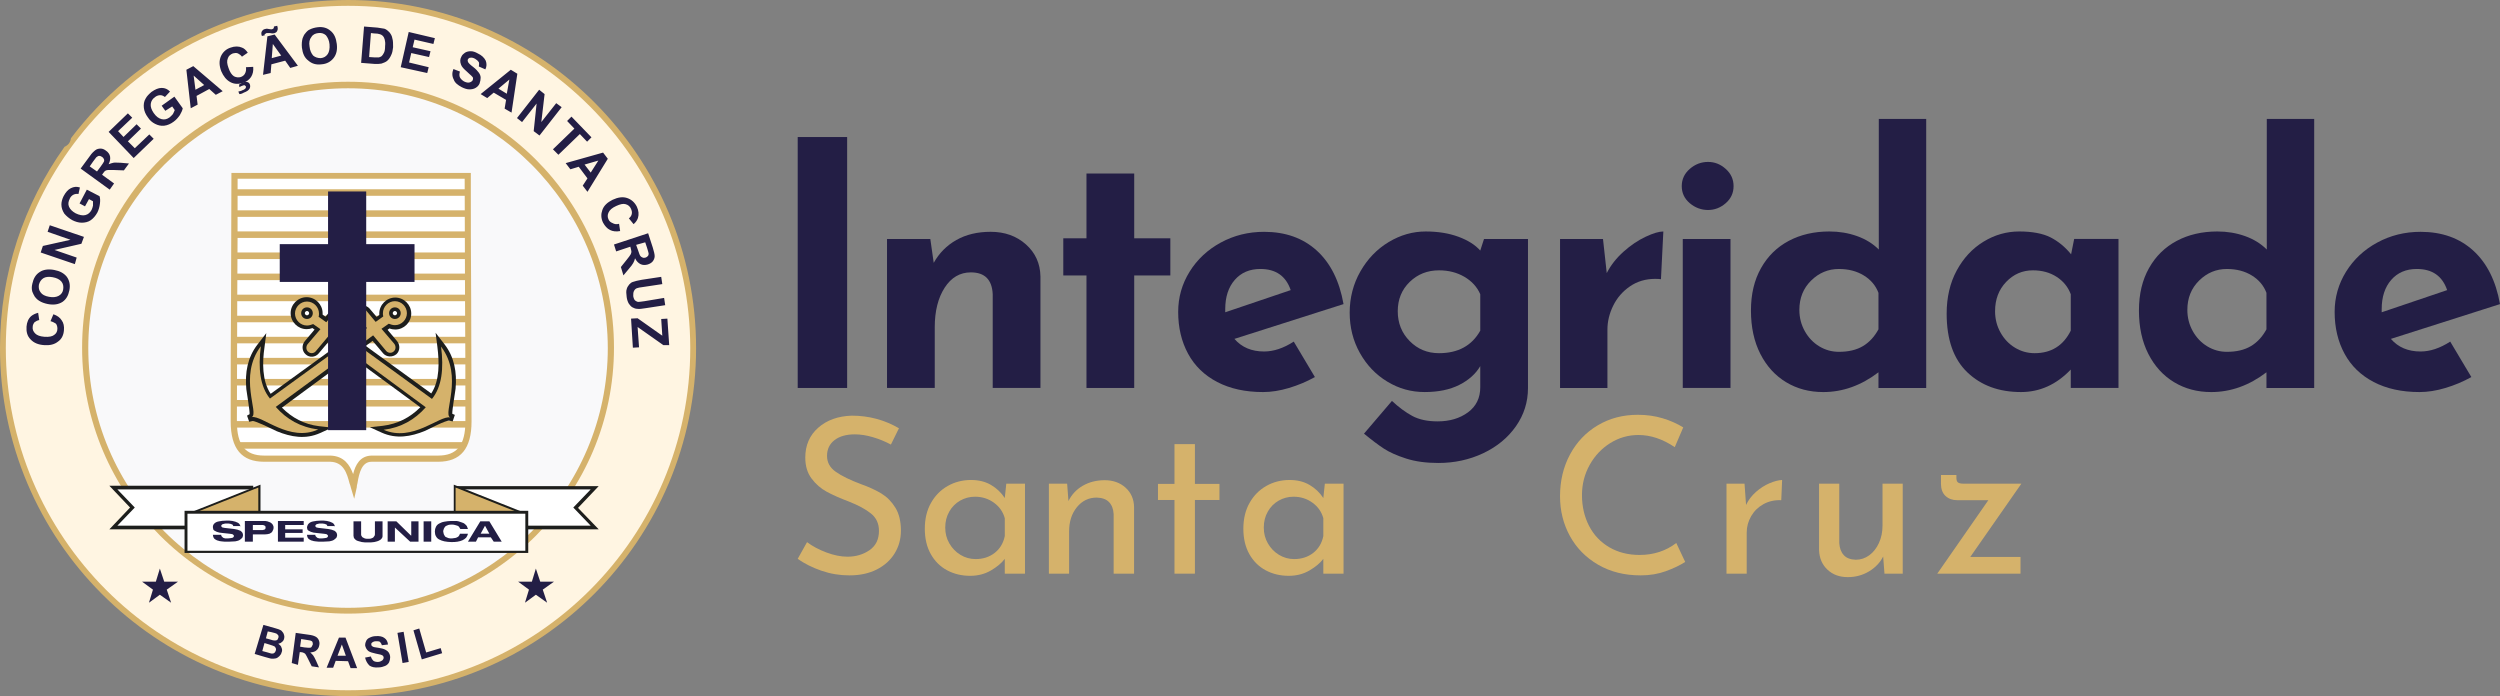 <svg xmlns="http://www.w3.org/2000/svg" xmlns:xlink="http://www.w3.org/1999/xlink" id="Camada_2" viewBox="0 0 3807 1060"><rect x="0" y="0" width="3807" height="1060" fill="#808080" stroke="none"/><defs><style>.cls-1{fill:#fff5e2;}.cls-1,.cls-2,.cls-3,.cls-4,.cls-5,.cls-6{fill-rule:evenodd;}.cls-7{clip-path:url(#clippath-6);}.cls-8{clip-path:url(#clippath-7);}.cls-9{clip-path:url(#clippath-4);}.cls-2{fill:#f9f9fa;}.cls-10{clip-path:url(#clippath-9);}.cls-11{clip-path:url(#clippath-10);}.cls-12,.cls-3{fill:#fff;}.cls-13,.cls-6{fill:#d5b26b;}.cls-14{clip-path:url(#clippath-11);}.cls-15{fill:none;}.cls-4,.cls-16{fill:#231e45;}.cls-17{clip-path:url(#clippath-1);}.cls-18{clip-path:url(#clippath-5);}.cls-19{clip-path:url(#clippath-8);}.cls-20{clip-path:url(#clippath-3);}.cls-21{clip-path:url(#clippath-12);}.cls-5,.cls-22{fill:#1d1e1c;}.cls-23{clip-path:url(#clippath-2);}.cls-24{clip-path:url(#clippath);}</style><clipPath id="clippath"><path class="cls-15" d="M489.61,267.77h222.4c0,125.58,1.11,248.96,1.11,374.54,0,36.51-13.28,56.98-45.92,56.98h-100.69c-23.24-.55-24.9,29.32-28.22,42.6-4.98-15.49-7.75-42.6-35.41-42.6h-100.69c-32.64,0-45.92-19.92-45.92-56.98,0-125.58,1.11-248.96,1.11-374.54h132.22Z"></path></clipPath><clipPath id="clippath-1"><path class="cls-15" d="M489.61,267.77h222.4c0,125.58,1.11,248.96,1.11,374.54,0,36.51-13.28,56.98-45.92,56.98h-100.69c-23.24-.55-24.9,29.32-28.22,42.6-4.98-15.49-7.75-42.6-35.41-42.6h-100.69c-32.64,0-45.92-19.92-45.92-56.98,0-125.58,1.11-248.96,1.11-374.54h132.22Z"></path></clipPath><clipPath id="clippath-2"><path class="cls-15" d="M489.61,267.77h222.4c0,125.58,1.11,248.96,1.11,374.54,0,36.51-13.28,56.98-45.92,56.98h-100.69c-23.24-.55-24.9,29.32-28.22,42.6-4.98-15.49-7.75-42.6-35.41-42.6h-100.69c-32.64,0-45.92-19.92-45.92-56.98,0-125.58,1.11-248.96,1.11-374.54h132.22Z"></path></clipPath><clipPath id="clippath-3"><path class="cls-15" d="M489.61,267.77h222.4c0,125.58,1.11,248.96,1.11,374.54,0,36.51-13.28,56.98-45.92,56.98h-100.69c-23.24-.55-24.9,29.32-28.22,42.6-4.98-15.49-7.75-42.6-35.41-42.6h-100.69c-32.64,0-45.92-19.92-45.92-56.98,0-125.58,1.11-248.96,1.11-374.54h132.22Z"></path></clipPath><clipPath id="clippath-4"><path class="cls-15" d="M489.61,267.77h222.4c0,125.58,1.11,248.96,1.11,374.54,0,36.51-13.28,56.98-45.92,56.98h-100.69c-23.24-.55-24.9,29.32-28.22,42.6-4.98-15.49-7.75-42.6-35.41-42.6h-100.69c-32.64,0-45.92-19.92-45.92-56.98,0-125.58,1.11-248.96,1.11-374.54h132.22Z"></path></clipPath><clipPath id="clippath-5"><path class="cls-15" d="M489.61,267.77h222.4c0,125.58,1.11,248.96,1.11,374.54,0,36.51-13.28,56.98-45.92,56.98h-100.69c-23.24-.55-24.9,29.32-28.22,42.6-4.98-15.49-7.75-42.6-35.41-42.6h-100.69c-32.64,0-45.92-19.92-45.92-56.98,0-125.58,1.11-248.96,1.11-374.54h132.22Z"></path></clipPath><clipPath id="clippath-6"><path class="cls-15" d="M489.61,267.77h222.4c0,125.58,1.11,248.96,1.11,374.54,0,36.51-13.28,56.98-45.92,56.98h-100.69c-23.24-.55-24.9,29.32-28.22,42.6-4.98-15.49-7.75-42.6-35.41-42.6h-100.69c-32.64,0-45.92-19.92-45.92-56.98,0-125.58,1.11-248.96,1.11-374.54h132.22Z"></path></clipPath><clipPath id="clippath-7"><path class="cls-15" d="M489.61,267.77h222.4c0,125.58,1.11,248.96,1.11,374.54,0,36.51-13.28,56.98-45.92,56.98h-100.69c-23.24-.55-24.9,29.32-28.22,42.6-4.98-15.49-7.75-42.6-35.41-42.6h-100.69c-32.64,0-45.92-19.92-45.92-56.98,0-125.58,1.11-248.96,1.11-374.54h132.22Z"></path></clipPath><clipPath id="clippath-8"><path class="cls-15" d="M489.61,267.77h222.4c0,125.58,1.11,248.96,1.11,374.54,0,36.51-13.28,56.98-45.92,56.98h-100.69c-23.24-.55-24.9,29.32-28.22,42.6-4.98-15.49-7.75-42.6-35.41-42.6h-100.69c-32.64,0-45.92-19.92-45.92-56.98,0-125.58,1.11-248.96,1.11-374.54h132.22Z"></path></clipPath><clipPath id="clippath-9"><path class="cls-15" d="M489.61,267.77h222.4c0,125.58,1.11,248.96,1.11,374.54,0,36.51-13.28,56.98-45.92,56.98h-100.69c-23.24-.55-24.9,29.32-28.22,42.6-4.98-15.49-7.75-42.6-35.41-42.6h-100.69c-32.64,0-45.92-19.92-45.92-56.98,0-125.58,1.11-248.96,1.11-374.54h132.22Z"></path></clipPath><clipPath id="clippath-10"><path class="cls-15" d="M489.61,267.77h222.4c0,125.58,1.11,248.96,1.11,374.54,0,36.51-13.28,56.98-45.92,56.98h-100.69c-23.24-.55-24.9,29.32-28.22,42.6-4.98-15.49-7.75-42.6-35.41-42.6h-100.69c-32.64,0-45.92-19.92-45.92-56.98,0-125.58,1.11-248.96,1.11-374.54h132.22Z"></path></clipPath><clipPath id="clippath-11"><path class="cls-15" d="M489.61,267.77h222.4c0,125.58,1.11,248.96,1.11,374.54,0,36.51-13.28,56.98-45.92,56.98h-100.69c-23.24-.55-24.9,29.32-28.22,42.6-4.98-15.49-7.75-42.6-35.41-42.6h-100.69c-32.64,0-45.92-19.92-45.92-56.98,0-125.58,1.11-248.96,1.11-374.54h132.22Z"></path></clipPath><clipPath id="clippath-12"><path class="cls-15" d="M489.61,267.77h222.4c0,125.58,1.11,248.96,1.11,374.54,0,36.51-13.28,56.98-45.92,56.98h-100.69c-23.24-.55-24.9,29.32-28.22,42.6-4.98-15.49-7.75-42.6-35.41-42.6h-100.69c-32.64,0-45.92-19.92-45.92-56.98,0-125.58,1.11-248.96,1.11-374.54h132.22Z"></path></clipPath></defs><g id="Camada_1-2"><path class="cls-2" d="M530,22.13c280.49,0,507.87,227.38,507.87,507.87s-227.38,507.87-507.87,507.87S22.13,810.49,22.13,530,249.51,22.13,530,22.13"></path><path class="cls-1" d="M530,130.01c220.74,0,399.99,179.25,399.99,399.99s-179.25,399.99-399.99,399.99-399.99-179.25-399.99-399.99c0-220.74,178.7-399.99,399.99-399.99ZM530,4.43c290.45,0,525.57,235.13,525.57,525.57s-235.13,525.57-525.57,525.57S4.42,820.45,4.42,530c0-290.45,235.13-525.57,525.57-525.57Z"></path><path class="cls-13" d="M530,124.48c-223.51,0-404.97,181.46-404.97,404.97s182.01,404.97,404.97,404.97,404.97-181.46,404.97-404.97S752.95,124.48,530,124.48ZM530,925.57c-217.98,0-395.56-177.59-395.56-395.56s177.59-395.57,395.56-395.57,395.01,177.58,395.56,395.57c0,217.97-177.59,395.56-395.56,395.56Z"></path><path class="cls-13" d="M530,0C357.84,0,204.98,82.82,108.09,210.43c-.36,2.11-.91,4.23-1.97,6.24-1.71,3.25-4.66,5.4-7.91,6.96C36.62,310.2,0,415.75,0,530c0,292.11,237.34,530,530,530s530-237.89,530-530S822.66,0,530,0ZM530,1051.15c-287.68,0-521.15-234.02-521.15-521.14S242.87,8.86,530,8.86s520.6,234.02,521.15,521.15c0,287.68-233.46,521.14-521.15,521.14Z"></path><path class="cls-4" d="M960.97,485.19l9.96-.55,37.62,26.56-1.66-25.45,9.4-.55,2.77,40.39h-8.85s-39.28-27.66-39.28-27.66l2.21,30.98-9.4.55-2.77-44.26ZM1006.89,421.57l1.66,11.06-29.32,4.43c-4.43.55-7.75,1.11-8.85,1.66-2.21.55-3.87,2.21-4.98,4.43-1.11,2.21-1.11,4.43-1.11,7.75.55,3.32,1.66,5.53,2.77,6.64,1.66,1.11,3.32,2.21,4.98,2.21s4.98-.55,9.4-1.11l29.87-4.98,1.66,11.06-28.77,4.43c-6.64,1.11-11.06,1.66-13.83,1.11-2.77,0-4.98-1.11-7.19-2.21-2.21-1.11-3.87-3.32-5.53-5.53-1.66-2.77-2.77-6.09-3.32-9.96-.55-4.98-1.11-9.4,0-12.17.55-2.77,2.21-4.98,3.87-7.19,1.66-1.66,3.32-3.32,5.53-3.87,2.77-1.11,7.75-2.21,13.83-3.32l29.32-4.43ZM968.71,372.88l2.77,7.75c1.66,4.98,2.77,8.3,3.87,9.4,1.11,1.11,1.66,1.66,3.32,2.21,1.11.55,2.77.55,4.43,0,1.66-.55,2.77-1.66,3.87-2.77.55-1.11,1.11-2.77.55-4.43,0-1.11-1.11-3.32-2.21-7.75l-2.77-8.3-13.83,3.87ZM934.97,372.33l52-17.15,7.19,22.13c1.66,5.53,2.77,9.96,2.77,12.72s-1.11,5.53-2.77,7.75c-1.66,2.21-4.43,3.87-7.75,4.98-3.87,1.11-7.75,1.11-11.06-.55-3.32-1.66-6.09-4.43-8.3-8.85-.55,2.77-1.66,4.98-2.77,7.19-1.11,2.21-3.32,4.98-6.64,8.85l-8.3,9.96-3.87-12.72,8.85-11.06c3.32-3.87,4.98-6.64,6.09-8.3.55-1.11,1.11-2.77,1.11-3.87s-.55-3.32-1.11-5.53l-.55-2.21-21.58,7.19-3.32-10.51ZM942.71,340.8l1.66,11.06c-6.09,1.11-11.06.55-15.49-1.66-4.43-2.21-7.75-6.09-10.51-11.06-3.32-6.64-3.32-13.28-1.11-19.36,2.21-6.64,7.75-11.62,15.49-15.49,8.3-3.87,15.49-4.98,22.13-2.77,6.64,2.21,11.62,6.64,14.94,13.28,2.77,6.09,3.32,11.62,1.66,17.15-1.11,3.32-3.32,6.64-6.64,9.41l-7.19-8.85c2.21-1.66,3.87-3.87,4.43-6.64.55-2.77,0-4.98-1.11-7.75-1.66-3.87-4.43-6.09-8.3-7.19-3.87-1.11-8.3,0-14.38,2.77-6.09,2.77-9.96,6.09-11.62,9.96-1.66,3.32-1.66,7.19,0,10.51,1.11,2.77,3.32,4.43,6.09,5.53,2.77,1.66,6.09,2.21,9.96,1.11ZM899.56,262.79l11.62-18.26-21.02,6.09,9.4,12.17ZM894.58,292.11l-7.19-9.41,7.19-11.06-13.28-17.7-12.72,3.87-7.19-9.41,56.98-16.04,7.19,9.41-30.98,50.34ZM842.02,227.38l32.64-31.53-11.06-11.62,6.64-6.64,30.43,31.53-6.64,6.64-11.06-11.62-32.64,31.53-8.3-8.3ZM787.25,179.8l33.75-43.15,8.3,6.64-4.98,42.6,22.68-28.77,8.3,6.09-33.75,43.15-8.85-6.64,4.43-42.05-22.13,28.22-7.75-6.09ZM771.76,142.74l3.87-21.58-16.6,13.83,12.72,7.75ZM778.95,171.5l-10.51-6.09,2.21-13.28-18.81-11.06-9.96,8.3-9.96-6.09,45.92-37.07,9.96,6.09-8.85,59.2ZM690.44,105.12l9.96,3.87c-1.11,3.32-1.11,6.64,0,8.85,1.11,2.21,3.32,4.43,6.09,6.09,3.32,1.66,6.09,2.21,8.3,1.66,2.21-.55,3.87-1.66,4.98-3.32.55-1.11.55-2.21.55-3.32s-1.11-2.21-2.77-3.87c-1.11-1.11-3.32-2.77-6.64-6.09-4.43-3.87-7.75-7.19-8.85-10.51-1.66-4.43-1.66-8.3.55-12.17,1.11-2.77,3.32-4.43,5.53-6.09,2.77-1.66,5.53-2.21,8.85-2.21s6.64,1.11,10.51,3.32c6.09,2.77,9.96,6.64,12.17,11.06,1.66,4.43,1.66,8.85-.55,13.28l-9.96-4.43c.55-2.77.55-4.98,0-6.64-1.11-1.66-2.77-3.32-5.53-4.98-2.77-1.66-5.53-2.21-7.75-1.66-1.66,0-2.21,1.11-3.32,2.21-.55,1.11-.55,2.21,0,3.87.55,1.66,3.32,4.43,7.75,7.75,4.43,3.32,7.19,6.64,8.85,8.85,1.66,2.21,2.77,4.98,2.77,7.75s-.55,5.53-1.66,8.85c-1.11,2.77-3.32,4.98-6.09,6.64-2.77,1.66-6.09,2.21-9.4,2.21s-7.19-1.11-11.62-3.32c-6.09-3.32-10.51-6.64-12.17-11.62-2.77-4.98-2.77-10.51-.55-16.04ZM610.22,102.35l12.17-53.66,39.83,9.41-2.21,8.85-28.77-6.64-2.77,11.62,27.11,6.09-2.21,8.85-27.11-6.09-3.32,14.38,29.87,7.19-2.21,8.85-40.39-8.85ZM564.85,50.35l-2.77,36.51,8.3.55h6.64c1.66-.55,3.32-1.11,4.43-2.21,1.11-1.11,2.21-2.77,3.32-4.98,1.11-2.21,1.66-5.53,1.66-9.96.55-4.43,0-7.75-.55-9.96-.55-2.21-1.66-4.43-2.77-5.53-1.11-1.11-2.77-2.21-4.98-2.77-1.66-.55-4.43-1.11-8.85-1.11l-4.43-.55ZM554.34,40.39l20.47,1.66c4.43.55,7.75,1.11,10.51,1.66,3.32,1.11,5.53,3.32,7.75,5.53,2.21,2.77,3.87,5.53,4.43,9.41,1.11,3.32,1.11,7.75,1.11,13.28-.55,4.43-1.11,8.3-2.77,11.62-1.66,3.87-3.87,7.19-6.64,9.41-2.21,1.66-4.98,2.77-8.3,3.87-2.77.55-5.53.55-9.96.55l-21.02-1.66,4.43-55.32ZM471.36,70.82c.55,6.09,2.77,10.51,5.53,13.83,3.32,2.77,7.19,3.87,11.62,3.87,4.43-.55,7.75-2.21,10.51-6.09,2.21-3.32,3.32-8.3,2.77-14.94-.55-6.09-2.77-10.51-5.53-13.83-3.32-2.77-6.64-3.87-11.62-3.32-4.43.55-8.3,2.21-10.51,6.09-2.77,3.32-3.87,8.3-2.77,14.38ZM459.74,72.48c-.55-5.53,0-10.51,1.11-14.38,1.11-2.77,2.21-5.53,4.43-7.75,1.66-2.21,3.87-4.43,6.64-5.53,3.32-1.66,7.19-2.77,11.62-3.32,8.3-1.11,14.94,1.11,19.92,5.53,5.53,4.43,8.3,11.06,9.4,19.92,1.11,8.85-.55,16.04-4.98,21.58-4.43,5.53-10.51,8.85-18.26,9.41-8.3,1.11-14.94-1.11-19.92-5.53-6.09-4.43-8.85-11.06-9.96-19.92ZM428.2,84.65l-12.72-17.7-1.66,21.58,14.38-3.87ZM453.65,100.14l-11.62,3.32-7.75-11.06-21.02,5.53-1.11,13.28-11.62,2.77,6.64-58.64,11.06-2.77,35.41,47.58ZM374.54,102.35l11.06-.55c.55,6.09-.55,11.06-3.32,15.49-2.77,3.87-6.64,7.19-12.17,8.85-6.64,2.21-13.28,2.21-19.36-1.11-6.09-3.32-10.51-8.85-13.83-16.6-3.32-8.85-3.32-16.04-.55-22.68,2.77-6.09,7.75-11.06,14.94-13.28,6.09-2.21,12.17-2.21,17.15,0,3.32,1.11,6.09,3.87,8.85,7.75l-8.85,6.09c-1.66-2.21-3.87-3.87-6.09-4.98-2.77-1.11-4.98-.55-7.75,0-3.87,1.66-6.64,3.87-7.75,7.75-1.66,3.87-1.11,8.3,1.11,14.38,2.21,6.64,4.98,10.51,8.3,12.72,3.32,1.66,6.64,2.21,10.51,1.11,2.77-1.11,4.98-2.77,6.09-4.98,1.66-2.77,2.21-6.09,1.66-9.96ZM310.92,129.46l-16.04-14.38,2.77,21.58,13.28-7.19ZM339.13,138.86l-10.51,5.53-9.96-8.85-19.36,10.51,1.66,13.28-10.51,5.53-6.64-58.64,10.51-5.53,44.81,38.17ZM251.72,168.74l-5.53-7.75,19.36-13.83,12.72,17.7c-.55,3.32-2.21,6.64-4.43,10.51-2.77,3.87-5.53,7.19-9.41,9.96-4.43,3.32-9.41,5.53-14.38,6.09-4.98.55-9.41-.55-13.83-2.77-4.43-2.21-8.3-5.53-11.06-9.96-3.32-4.43-5.53-9.41-6.09-14.38-.55-4.98,0-9.96,2.77-14.38,1.66-3.32,4.98-6.64,8.85-9.96,5.53-3.87,10.51-6.09,15.49-6.09s8.85,1.66,12.72,5.53l-7.75,8.3c-2.21-1.66-4.43-2.77-7.19-2.77s-5.53,1.11-7.75,2.77c-3.87,2.77-6.09,6.09-6.64,10.51-.55,4.43,1.11,8.85,4.43,13.83,3.87,5.53,7.75,8.3,12.17,9.41,4.43,1.11,8.3,0,12.17-2.77,1.66-1.11,3.32-3.32,4.98-4.98,1.11-2.21,2.21-4.43,2.77-6.09l-3.87-5.53-10.51,6.64ZM203.59,240.66l-38.17-39.83,29.32-28.22,6.64,6.64-21.58,20.47,8.3,8.85,19.92-19.36,6.64,6.64-19.92,19.36,10.51,10.51,22.13-21.02,6.64,6.64-30.43,29.32ZM147.71,261.13l4.98-6.64c3.32-4.43,4.98-7.19,5.53-8.3.55-1.11.55-2.77,0-3.87-.55-1.11-1.11-2.21-2.77-3.32-1.66-1.11-2.77-1.66-4.43-1.66s-2.77,1.11-4.43,2.21c-.55.55-2.21,2.77-4.98,6.64l-4.98,7.19,11.06,7.75ZM167.08,288.79l-44.26-32.09,13.83-18.81c3.32-4.98,6.64-7.75,8.85-9.41,2.21-1.66,4.98-2.21,7.75-2.21s5.53,1.11,8.3,3.32c3.32,2.21,5.53,5.53,6.09,8.85.55,3.32,0,7.19-2.21,11.62,2.77-1.11,4.98-1.66,7.19-2.21,2.21-.55,6.09,0,11.06,0l12.72,1.11-7.75,10.51-14.38-.55h-9.96c-1.66,0-2.77.55-3.87,1.11-1.11.55-2.21,2.21-3.87,4.43l-1.11,1.66,18.26,13.28-6.64,9.41ZM129.46,314.24l-8.3-4.43,11.06-21.02,19.36,9.96c1.11,3.32,1.11,7.19.55,11.62s-1.66,8.85-3.87,13.28c-2.77,4.98-6.09,8.85-9.96,11.62-3.87,2.77-8.85,3.87-13.83,3.87s-9.96-1.66-14.38-3.87c-4.98-2.77-8.85-6.09-12.17-9.96-2.77-4.43-4.43-8.85-4.43-13.83,0-3.87,1.11-8.3,3.32-12.72,3.32-6.09,6.64-9.96,11.06-12.17,4.43-2.21,8.85-2.77,13.83-1.11l-2.21,9.96c-2.77-.55-5.53,0-7.75,1.11-2.21,1.11-4.43,3.32-5.53,6.09-2.21,4.43-2.77,8.3-1.11,12.17,1.66,3.87,4.98,7.19,9.96,9.96,5.53,2.77,11.06,3.87,14.94,2.77,4.43-1.11,7.19-3.87,9.41-7.75,1.11-2.21,1.66-4.43,2.21-6.64v-6.64l-6.09-3.32-6.09,11.06ZM113.97,402.2l-52-17.7,3.32-9.96,42.05-9.4-34.85-12.17,3.32-9.96,52,17.7-3.87,10.51-40.94,9.4,33.75,11.62-2.77,9.96ZM74.69,452c6.09,1.11,11.06.55,14.94-1.66,3.87-2.21,6.09-5.53,6.64-9.96s0-8.3-2.77-11.62c-2.77-3.32-7.19-5.53-13.28-6.64-6.09-1.11-11.06-.55-14.38,1.66-3.32,2.21-5.53,5.53-6.64,9.96-.55,4.43,0,8.3,2.77,11.62,2.21,3.32,6.64,5.53,12.72,6.64ZM73.03,463.06c-5.53-1.11-9.96-2.77-13.28-4.98-2.77-1.66-4.98-3.87-6.64-6.09-1.66-2.77-2.77-4.98-3.87-7.75-1.11-3.87-1.11-7.75,0-12.17,1.66-7.75,4.98-13.83,11.06-17.7,5.53-3.87,13.28-4.98,22.13-3.32,8.85,1.66,14.94,4.98,19.36,10.51,3.87,5.53,5.53,12.17,3.87,20.47-1.66,8.3-4.98,13.83-10.51,17.7-6.09,3.87-13.28,4.98-22.13,3.32ZM76.9,489.06l4.43-10.51c6.09,2.21,9.96,4.98,12.72,9.4,2.77,3.87,3.87,8.85,3.32,14.94-.55,7.19-3.32,13.28-8.85,17.15-5.53,4.43-12.17,6.09-21.02,5.53-8.85-.55-16.04-3.32-21.02-8.85-4.98-4.98-6.64-11.62-6.09-19.36.55-6.64,2.77-12.17,7.19-16.04,2.77-2.21,6.09-3.87,10.51-4.98l1.66,11.06c-2.77.55-4.98,1.66-7.19,3.32-1.66,2.21-2.77,4.43-2.77,7.19-.55,3.87,1.11,7.19,3.87,9.96,2.77,2.77,7.19,4.43,13.83,4.98,7.19.55,12.17-.55,14.94-2.77,3.32-2.21,4.98-5.53,4.98-9.4,0-2.77-.55-5.53-2.21-7.75-1.66-1.11-4.43-2.77-8.3-3.87Z"></path><path class="cls-4" d="M403.31,53.67l-4.43,1.11c0-.55-.55-1.11-.55-1.11-.55-2.77-.55-4.43.55-6.09,1.11-1.66,2.21-2.77,4.43-3.32,1.11,0,1.66-.55,2.21-.55s2.21,0,4.43.55c2.21.55,3.87.55,4.98,0,.55,0,1.11-.55,1.66-1.11.55-.55.55-1.66.55-2.77l4.98-1.11c1.11,3.32,1.11,5.53,0,7.75-.55,1.66-2.21,2.77-3.87,3.32-.55,0-1.66.55-2.77.55-.55,0-2.21,0-4.43-.55h-4.98c-.55,0-1.11.55-1.66,1.11-1.66,0-1.66,1.11-1.11,2.21Z"></path><path class="cls-4" d="M364.58,143.29l-1.66-3.87c2.77-.55,4.98-1.11,6.64-2.21,2.21-.55,3.32-1.66,4.43-2.77.55-1.11.55-1.66.55-2.77-.55-.55-1.11-1.11-1.66-1.66-1.11-.55-2.21,0-3.87.55-1.66.55-2.77,1.11-4.43,2.21l-.55-3.87c1.66-1.11,3.32-2.21,5.53-3.32,2.77-1.11,5.53-1.11,7.19-.55,2.21.55,3.32,2.21,3.87,3.87.55,2.21.55,3.87-.55,6.09-1.66,2.77-4.43,4.43-8.85,6.09-2.77,1.66-4.98,2.21-6.64,2.21Z"></path><polygon class="cls-3" points="694.86 742.44 905.65 742.44 876.32 772.87 905.65 803.3 694.86 803.3 694.86 742.44"></polygon><path class="cls-22" d="M911.73,806.07h-219.08v-65.84h219.08l-31.53,33.19,31.53,32.64ZM697.63,800.53h201.93l-26.56-27.66,26.56-27.66h-201.93v55.32Z"></path><polygon class="cls-4" points="816.02 865.82 822.66 885.73 843.68 885.73 826.53 897.9 833.17 917.82 816.02 905.65 799.42 917.82 805.51 897.9 788.91 885.73 809.94 885.73 816.02 865.82"></polygon><polygon class="cls-4" points="243.42 865.82 250.06 885.73 271.08 885.73 253.93 897.9 260.57 917.82 243.42 905.65 226.83 917.82 232.91 897.9 216.31 885.73 237.34 885.73 243.42 865.82"></polygon><path class="cls-3" d="M489.61,267.77h222.4c0,125.58,1.11,248.96,1.11,374.54,0,36.51-13.28,56.98-45.92,56.98h-100.69c-23.24-.55-24.9,29.32-28.22,42.6-4.98-15.49-7.75-42.6-35.41-42.6h-100.69c-32.64,0-45.92-19.92-45.92-56.98,0-125.58,1.11-248.96,1.11-374.54h132.22Z"></path><g class="cls-24"><rect class="cls-13" x="342.45" y="288.24" width="378.97" height="9.96"></rect></g><g class="cls-17"><rect class="cls-13" x="342.45" y="320.33" width="378.97" height="9.96"></rect></g><g class="cls-23"><rect class="cls-13" x="342.45" y="352.41" width="378.97" height="9.96"></rect></g><g class="cls-20"><rect class="cls-13" x="342.45" y="384.5" width="378.97" height="9.96"></rect></g><g class="cls-9"><rect class="cls-13" x="342.45" y="416.59" width="378.97" height="9.96"></rect></g><g class="cls-18"><rect class="cls-13" x="342.45" y="448.68" width="378.97" height="9.96"></rect></g><g class="cls-7"><rect class="cls-13" x="342.45" y="480.76" width="378.97" height="9.96"></rect></g><g class="cls-8"><rect class="cls-13" x="342.45" y="512.85" width="378.97" height="9.96"></rect></g><g class="cls-19"><rect class="cls-13" x="342.45" y="544.94" width="378.97" height="9.96"></rect></g><g class="cls-10"><rect class="cls-13" x="342.45" y="577.03" width="378.97" height="9.96"></rect></g><g class="cls-11"><rect class="cls-13" x="342.45" y="609.11" width="378.97" height="9.96"></rect></g><g class="cls-14"><rect class="cls-13" x="342.45" y="673.29" width="378.97" height="9.96"></rect></g><g class="cls-21"><rect class="cls-13" x="342.45" y="641.2" width="378.97" height="9.96"></rect></g><path class="cls-13" d="M539.4,759.59l-4.98-16.6c-.55-2.21-1.11-4.43-2.21-7.19-3.87-14.94-8.85-32.09-29.32-32.64h-100.69c-34.3,0-50.9-19.92-50.9-61.41,0-62.52,0-126.14.55-186.99,0-61.41.55-124.48.55-186.99v-4.43h364.58v4.43c0,62.52,0,126.14.55,186.99,0,61.41.55,124.48.55,186.99,0,41.49-16.6,61.41-50.9,61.41h-101.24c-14.38,0-18.81,15.49-21.58,32.64-.55,2.21-1.11,4.43-1.11,6.64l-3.87,17.15ZM502.89,693.76c21.02.55,29.87,14.38,34.85,28.22,3.32-13.83,10.51-28.22,28.77-28.22h100.69c28.77,0,41.49-16.04,41.49-52,0-62.52,0-126.14-.55-186.99,0-59.75-.55-121.16-.55-182.57h-345.77c0,61.41,0,122.82-.55,182.57,0,61.41-.55,124.48-.55,186.99,0,35.96,12.72,52,41.49,52h100.69Z"></path><path class="cls-5" d="M562.64,469.7l42.05,49.79c4.98,6.09,4.43,14.94-1.11,19.92-6.09,4.98-14.94,4.43-19.92-1.11l-42.05-49.79c-4.98-6.09-4.43-14.94,1.11-19.92,5.53-4.98,14.94-4.43,19.92,1.11"></path><path class="cls-5" d="M604.69,476.89c0-1.66-1.66-3.32-3.32-3.32s-3.32,1.66-3.32,3.32,1.66,3.32,3.32,3.32c1.66,0,3.32-1.66,3.32-3.32M380.07,630.69c.55-4.43-4.43-33.19-4.98-38.17-2.21-24.9,1.66-48.13,17.15-68.05l13.28-17.15-2.77,21.58c-3.32,22.68-3.87,50.9,9.4,70.81l165.42-120.05v-2.21c0-13.28,11.06-24.34,24.34-24.34s24.34,11.06,24.34,24.34-11.06,24.34-24.34,24.34c-2.77,0-6.09-.55-8.85-1.66l-163.76,120.61c15.49,15.49,33.75,25.45,56.43,28.22l19.92,2.21-18.26,8.3c-22.13,9.96-44.26,6.09-65.84-2.77-6.09-2.77-32.09-16.04-37.07-15.49l-4.98,1.11-3.32-9.4,3.87-2.21Z"></path><path class="cls-5" d="M506.21,469.7c4.98-6.09,14.38-6.64,19.92-1.11,5.53,4.98,6.09,13.83,1.11,19.92l-42.05,49.79c-4.98,6.09-14.38,6.64-19.92,1.11-5.53-4.98-6.09-13.83-1.11-19.92l42.05-49.79Z"></path><path class="cls-5" d="M464.16,476.89c0,1.66,1.66,3.32,3.32,3.32s3.32-1.66,3.32-3.32-1.66-3.32-3.32-3.32-3.32,1.66-3.32,3.32M640.09,620.18l-164.31-120.61c-2.77,1.11-5.53,1.66-8.85,1.66-13.28,0-24.34-11.06-24.34-24.34s11.06-24.34,24.34-24.34,24.34,11.06,24.34,24.34v2.21l165.42,120.05c13.28-19.92,12.17-48.13,9.4-70.81l-2.77-21.58,13.28,17.15c15.49,19.92,19.36,43.15,17.15,68.05-.55,4.98-5.53,33.75-4.98,38.17l3.87,1.66-3.32,9.96-4.98-1.11c-4.98-1.11-30.98,12.72-37.07,15.49-21.58,8.85-43.71,12.72-65.84,2.77l-18.26-8.3,19.92-2.21c22.68-2.77,41.49-12.72,56.98-28.22Z"></path><path class="cls-6" d="M467.48,468.04c-4.98,0-8.85,3.87-8.85,8.85s3.87,8.85,8.85,8.85,8.85-3.87,8.85-8.85-3.87-8.85-8.85-8.85M685.46,635.67c-11.62-5.53,21.02-61.96-13.83-107.88,4.43,33.75,1.11,61.41-13.83,79.67l-147.71-107.33,12.72-14.94c2.77-3.32,2.77-8.85-.55-11.62h0c-3.32-3.32-8.85-2.77-11.62.55l-13.83,16.6-11.62-8.3c.55-1.66.55-3.32.55-4.98,0-9.96-8.3-18.26-18.26-18.26s-18.26,8.3-18.26,18.26,8.3,18.26,18.26,18.26c3.32,0,6.64-1.11,9.4-2.21l11.06,7.75-19.36,22.68c-2.77,3.32-2.77,8.85.55,11.62h0c3.32,3.32,8.85,2.77,11.62-.55l19.92-23.79,147.71,108.99c-16.6,18.81-37.62,30.98-64.18,34.3,43.71,19.36,85.2-22.13,101.24-18.81Z"></path><polygon class="cls-3" points="383.39 742.44 172.61 742.44 201.93 772.87 172.61 803.3 383.39 803.3 383.39 742.44"></polygon><path class="cls-22" d="M385.6,806.07h-219.08l31.53-33.19-31.53-33.19h219.08v66.39ZM178.69,800.53h201.93v-55.32h-201.93l26.56,27.66-26.56,27.66Z"></path><polygon class="cls-6" points="394.46 804.96 291 781.72 394.46 740.23 394.46 804.96"></polygon><path class="cls-22" d="M396.12,806.62l-1.66-.55-107.88-24.34,110.09-43.71v68.6h-.55ZM295.98,781.17l97.37,22.13v-60.86l-97.37,38.73Z"></path><polygon class="cls-6" points="692.1 804.96 796.11 781.72 692.1 740.23 692.1 804.96"></polygon><path class="cls-22" d="M690.99,806.62v-68.6l110.09,43.71-110.09,24.9ZM693.76,742.44v60.86l97.37-22.13-97.37-38.73Z"></path><rect class="cls-22" x="281.04" y="777.85" width="523.36" height="64.18"></rect><rect class="cls-12" x="285.47" y="782.28" width="514.51" height="56.43"></rect><path class="cls-4" d="M751.85,824.88h12.17l-18.81-30.98h-13.83l-18.81,30.98h12.17l3.32-6.64h19.36l4.43,6.64ZM745.21,812.71h-13.28l6.64-12.17,6.64,12.17ZM712.57,805.51c-.55-1.66-1.11-3.32-1.66-4.43-1.11-1.11-1.66-2.21-3.32-3.32-1.11-1.11-2.77-1.66-4.43-2.21-1.66-.55-3.32-1.11-4.98-1.66-1.66-.55-3.32-.55-5.53-.55h-5.53c-3.87,0-7.19.55-10.51,1.11-3.32.55-5.53,1.66-7.75,2.77-2.21,1.11-3.87,2.77-4.98,4.98-1.11,2.21-1.66,4.43-1.66,7.19s.55,5.53,1.66,7.19c1.11,2.21,2.77,3.87,4.98,4.98,2.21,1.11,4.98,2.21,7.75,2.77,3.32.55,6.64,1.11,10.51,1.11,3.32,0,6.64,0,9.4-.55,2.77-.55,5.53-1.11,7.75-2.21,2.21-1.11,3.87-2.21,5.53-3.87,1.11-1.66,2.21-3.32,2.77-6.09h-12.17c-.55,1.11-.55,2.21-1.66,3.32-.55,1.11-1.66,1.66-2.77,2.21-1.11.55-2.21,1.11-3.87,1.11-1.11,0-2.77.55-3.87.55-2.21,0-3.87,0-5.53-.55-1.66-.55-2.77-1.11-3.87-1.66-1.11-.55-1.66-1.66-2.21-2.77-.55-1.11-1.11-1.66-1.11-2.77s-.55-1.66-.55-2.77,0-1.66.55-2.77c0-1.11.55-1.66,1.11-2.77.55-1.11,1.11-1.66,2.21-2.77,1.11-.55,2.21-1.11,3.87-1.66,1.66-.55,3.32-.55,5.53-.55,1.66,0,2.77,0,4.43.55,1.11.55,2.77.55,3.87,1.11,1.11.55,2.21,1.11,2.77,2.21.55,1.11,1.11,1.66,1.66,2.77h11.62ZM645.07,824.88h11.62v-30.98h-11.62v30.98ZM625.71,815.47h0l-22.13-21.58h-13.28v30.98h11.06v-21.58h0l23.24,21.58h12.72v-30.98h-11.06v21.58h-.55ZM538.3,813.81v2.21c0,.55.55,1.66.55,2.77.55,1.11,1.11,1.66,2.21,2.77,1.11,1.11,2.21,1.66,3.87,2.21,1.66.55,3.87,1.11,6.09,1.66,2.77.55,5.53.55,9.4.55,3.32,0,6.64,0,9.4-.55,2.77-.55,4.43-1.11,6.09-1.66,1.66-.55,2.77-1.66,3.87-2.21,1.11-1.11,1.66-1.66,2.21-2.77.55-1.11.55-1.66.55-2.77v-22.13h-11.62v19.92c0,.55-.55,1.66-.55,2.21-.55.55-1.11,1.11-1.66,2.21-.55.55-1.66,1.11-3.32,1.66-1.11.55-3.32.55-4.98.55-2.21,0-3.87,0-4.98-.55-1.11-.55-2.21-1.11-3.32-1.66-.55-.55-1.11-1.11-1.66-2.21-.55-.55-.55-1.66-.55-2.21v-19.92h-11.62v19.92h0ZM510.08,802.75c0-1.66-.55-2.77-1.11-3.87-.55-1.11-1.66-2.21-2.77-2.77-1.11-.55-2.77-1.11-3.87-1.66-1.66-.55-2.77-.55-4.43-1.11-1.66,0-3.32-.55-4.98-.55h-4.43c-4.43,0-8.3.55-11.06,1.11-3.32.55-5.53,1.66-7.19,3.32-1.66,1.66-2.21,3.32-2.77,5.53,0,1.11.55,2.21.55,3.32.55,1.11,1.11,1.66,2.21,2.21,1.11.55,2.21,1.11,3.32,1.66,1.11.55,2.77.55,3.87,1.11,1.66,0,2.77.55,4.43.55l10.51,1.11c1.66,0,2.77.55,3.87.55s1.66.55,2.21,1.11c.55.55,1.11,1.11,1.11,1.66,0,1.11-.55,1.66-1.11,2.21-.55.55-1.66,1.11-3.32,1.11-1.11,0-2.77.55-4.98.55h-2.77c-1.11,0-2.21,0-2.77-.55-1.11,0-1.66-.55-2.21-1.11-.55-.55-1.11-1.11-1.66-1.66-.55-.55-.55-1.11-.55-2.21h-12.72c0,1.66.55,2.77,1.11,4.43.55,1.11,1.66,2.21,2.77,2.77,1.11.55,2.77,1.66,3.87,1.66,1.66.55,3.32,1.11,4.98,1.11s3.32.55,5.53.55h5.53c3.87,0,7.75-.55,10.51-.55,2.77-.55,4.98-1.11,6.64-2.21,1.66-1.11,2.77-2.21,3.87-3.32.55-1.11,1.11-2.77,1.11-3.87,0-1.66-.55-2.77-1.11-3.87-.55-1.11-1.66-1.66-2.77-2.77-1.11-.55-2.77-1.11-4.43-1.66-1.66-.55-3.32-.55-5.53-1.11l-14.38-1.66c-1.11,0-1.66-.55-2.77-.55-.55,0-1.11-.55-1.66-1.11-.55-.55-.55-1.11-.55-1.66s.55-1.11,1.11-1.66c.55-.55,1.66-1.11,2.77-1.11,1.11-.55,2.77-.55,3.87-.55h3.32c1.11,0,2.21.55,3.32.55,1.11.55,1.66.55,2.77,1.11.55.55,1.11,1.66,1.11,2.21h11.62v1.66ZM422.67,824.88h39.83v-6.09h-28.22v-7.19h26.56v-5.53h-26.56v-6.64h28.22v-6.09h-39.28v31.53h-.55ZM373.43,824.88h11.62v-11.06h17.7c3.32,0,5.53-.55,7.75-1.11,2.21-1.11,3.87-2.21,4.43-3.87,1.11-1.66,1.66-3.32,1.66-5.53,0-1.11,0-1.66-.55-2.77-.55-1.11-.55-1.66-1.66-2.77-.55-.55-1.66-1.66-2.77-2.21-1.11-.55-2.77-1.11-4.43-1.66-1.66-.55-3.87-.55-6.09-.55h-28.22v31.53h.55ZM384.5,799.43h15.49c.55,0,1.66.55,2.21.55.55.55,1.11.55,1.66,1.11.55.55.55,1.66.55,2.21,0,1.11,0,1.66-.55,2.21-.55.55-1.11,1.11-1.66,1.11s-1.66.55-2.21.55h-14.94v-7.75h-.55ZM366.24,802.75c0-1.66-.55-2.77-1.11-3.87-.55-1.11-1.66-2.21-2.77-2.77-1.11-.55-2.77-1.11-3.87-1.66-1.66-.55-2.77-.55-4.43-1.11-1.66,0-3.32-.55-4.98-.55h-4.43c-4.43,0-8.3.55-11.06,1.11-3.32.55-5.53,1.66-7.19,3.32-1.66,1.66-2.21,3.32-2.21,5.53,0,1.11.55,2.21.55,3.32.55,1.11,1.11,1.66,2.21,2.21,1.11.55,2.21,1.11,3.32,1.66,1.11.55,2.77.55,3.87,1.11,1.66,0,2.77.55,4.43.55l10.51,1.11c1.66,0,2.77.55,3.87.55s1.66.55,2.21,1.11c.55.55,1.11,1.11,1.11,1.66,0,1.11-.55,1.66-1.11,2.21-.55.55-1.66,1.11-3.32,1.11-1.11,0-2.77.55-4.98.55h-2.77c-1.11,0-2.21,0-2.77-.55-1.11,0-1.66-.55-2.21-1.11-.55-.55-1.11-1.11-1.66-1.66-.55-.55-.55-1.11-.55-2.21h-12.72c0,1.66.55,2.77,1.11,4.43.55,1.11,1.66,2.21,2.77,2.77,1.11.55,2.77,1.66,3.87,1.66,1.66.55,3.32,1.11,4.98,1.11s3.32.55,5.53.55h5.53c3.87,0,7.75-.55,10.51-.55,2.77-.55,4.98-1.11,6.64-2.21,1.66-1.11,2.77-2.21,3.87-3.32.55-1.11,1.11-2.77,1.11-3.87,0-1.66-.55-2.77-1.11-3.87-.55-1.11-1.66-1.66-2.77-2.77-1.11-.55-2.77-1.11-4.43-1.66-1.66-.55-3.32-.55-5.53-1.11l-14.38-1.66c-1.11,0-1.66-.55-2.77-.55-.55,0-1.11-.55-1.66-1.11-.55-.55-.55-1.11-.55-1.66s.55-1.11,1.11-1.66c.55-.55,1.66-1.11,2.77-1.11,1.11-.55,2.77-.55,3.87-.55h3.32c1.11,0,2.21.55,3.32.55,1.11.55,1.66.55,2.77,1.11.55.55,1.11,1.66,1.11,2.21h11.06v1.66Z"></path><path class="cls-4" d="M642.31,1004.12l-12.72-44.26,8.85-2.77,10.51,36.51,22.13-6.64,2.21,7.75-30.98,9.4ZM612.98,1009.66l-7.75-45.92,9.4-1.66,7.75,45.92-9.4,1.66ZM556,1001.36l8.85-1.66c.55,2.77,2.21,4.98,3.87,6.64,1.66,1.11,3.87,1.66,6.64,1.66s4.98-1.11,6.64-2.21c1.66-1.66,2.21-2.77,2.21-4.43,0-1.11-.55-2.21-1.11-2.77-.55-.55-1.66-1.11-3.32-1.66-1.11-.55-3.87-.55-7.75-1.66-4.98-1.11-8.85-2.21-11.06-3.87-2.77-2.21-4.43-5.53-4.98-8.85,0-2.21.55-4.43,1.66-6.64,1.11-2.21,2.77-3.87,5.53-4.98,2.21-1.11,5.53-2.21,8.85-2.21,5.53-.55,10.51.55,13.28,2.77,3.32,2.21,4.98,5.53,5.53,9.96l-9.4,1.11c-.55-2.21-1.66-3.87-2.77-4.98-1.11-1.11-3.32-1.11-6.09-1.11s-4.98,1.11-6.09,2.21c-1.11.55-1.11,1.66-1.11,2.77s.55,2.21,1.66,2.77c1.11,1.11,4.43,1.66,8.85,2.21,4.43.55,8.3,1.66,10.51,2.77,2.21,1.11,3.87,2.21,5.53,4.43,1.11,1.66,2.21,4.43,2.21,7.19s-.55,4.98-1.66,7.75c-1.11,2.21-3.32,4.43-6.09,5.53-2.77,1.11-6.09,2.21-9.96,2.21-6.09.55-10.51-.55-13.83-2.77-3.32-3.32-5.53-7.19-6.64-12.17ZM526.68,998.59l-6.09-17.15-6.64,17.15h12.72ZM543.83,1017.4h-9.96l-3.87-10.51-18.81-.55-3.87,10.51h-9.96l18.81-45.92h9.96l17.7,46.47ZM456.97,984.76l6.64,1.11c4.43.55,7.19.55,8.3.55s2.21-.55,2.77-1.66c.55-1.11,1.11-2.21,1.66-3.32,0-1.66,0-2.77-.55-3.87-.55-1.11-1.66-1.66-3.32-2.21-.55,0-2.77-.55-6.64-1.11l-7.19-1.11-1.66,11.62ZM444.25,1009.66l6.09-45.92,19.36,2.77c4.98.55,8.3,1.66,10.51,2.77,2.21,1.11,3.87,2.77,4.98,4.98,1.11,2.21,1.66,4.98,1.11,7.75-.55,3.32-1.66,6.09-4.43,8.3-2.21,2.21-5.53,2.77-9.4,3.32,1.66,1.66,3.32,2.77,4.43,4.43,1.11,1.66,2.77,4.43,4.43,8.3l4.43,9.96-11.06-1.66-5.53-11.06c-1.66-3.87-3.32-6.09-3.87-7.19s-1.66-1.66-2.77-2.21c-1.11-.55-2.77-1.11-4.43-1.11h-1.66l-2.77,19.36-9.41-2.77ZM402.75,979.23l-3.32,12.17,8.3,2.21c3.32,1.11,5.53,1.66,6.09,1.66,1.66,0,2.77,0,3.87-1.11,1.11-.55,1.66-1.66,2.21-3.32.55-1.11.55-2.77,0-3.87-.55-1.11-1.11-2.21-2.21-2.77-1.11-.55-3.87-1.66-7.75-2.77l-7.19-2.21ZM407.73,961.53l-2.77,10.51,6.09,1.66c3.32,1.11,5.53,1.66,6.64,1.66,1.66,0,2.77,0,3.87-.55s1.66-1.66,2.21-3.32c.55-1.11.55-2.77,0-3.87-.55-1.11-1.66-1.66-2.77-2.77-1.11-.55-3.32-1.11-7.75-2.21l-5.53-1.11ZM401.09,951.57l17.7,4.98c3.32,1.11,6.09,1.66,7.75,2.77,1.66.55,2.77,1.66,3.87,3.32,1.11,1.11,1.66,2.77,2.21,4.43.55,1.66.55,3.87,0,5.53-.55,2.21-1.66,3.87-3.32,4.98-1.66,1.66-3.32,2.21-5.53,2.77,2.21,1.66,4.43,3.32,4.98,6.09,1.11,2.21,1.11,4.98,0,7.19-.55,2.21-1.66,3.87-3.32,5.53-1.66,1.66-3.32,2.77-4.98,3.32-2.21.55-4.43.55-6.64.55-1.66,0-4.98-1.11-11.06-2.77l-14.94-4.43,13.28-44.26Z"></path><path class="cls-6" d="M601.37,468.04c4.98,0,8.85,3.87,8.85,8.85s-3.87,8.85-8.85,8.85-8.85-3.87-8.85-8.85,3.87-8.85,8.85-8.85M558.21,473.57l13.83,16.6,11.62-8.3c-.55-1.66-.55-3.32-.55-4.98,0-9.96,8.3-18.26,18.26-18.26s18.26,8.3,18.26,18.26-8.3,18.26-18.26,18.26c-3.32,0-6.64-1.11-9.4-2.21l-11.06,7.75,19.36,22.68c2.77,3.32,2.77,8.85-.55,11.62h0c-3.32,3.32-8.85,2.77-11.62-.55l-19.92-23.79-148.27,108.99c16.6,18.81,37.62,30.98,64.73,34.3-43.71,19.92-85.2-21.58-101.24-18.81,11.62-5.53-21.02-61.96,13.83-107.88-4.43,33.75-1.11,61.41,13.83,79.67l147.71-107.33-12.72-14.94c-2.77-3.32-2.77-8.85.55-11.62h0c3.32-3.32,8.85-2.77,11.62.55Z"></path><polygon class="cls-4" points="425.99 429.31 425.99 371.78 499.57 371.78 499.57 291.56 557.66 291.56 557.66 371.78 631.24 371.78 631.24 429.31 557.66 429.31 557.66 655.03 499.57 655.03 499.57 429.31 425.99 429.31"></polygon><path class="cls-16" d="M1290.02,208.68v382.12h-75.28V208.68h75.28Z"></path><path class="cls-16" d="M1562.33,372.22c14.36,12.81,21.72,29.07,22.07,48.8v169.77h-72.69v-142.78c-1.04-22.15-12.12-33.23-33.23-33.23-16.61,0-29.94,7.79-39.98,23.36-10.04,15.58-15.06,35.65-15.06,60.23v92.42h-72.69v-226.88h65.94l5.19,36.34c8.31-14.88,19.81-26.48,34.53-34.79,14.71-8.31,32.1-12.46,52.18-12.46,21.46,0,39.37,6.41,53.74,19.21Z"></path><path class="cls-16" d="M1727.17,264.23v98.65h55.03v56.59h-55.03v171.33h-72.69v-171.33h-35.3v-56.59h35.3v-98.65h72.69Z"></path><path class="cls-16" d="M1970.14,520.19l32.19,54c-12.46,6.93-25.62,12.46-39.46,16.61-13.85,4.15-27,6.23-39.46,6.23-27,0-50.28-5.11-69.83-15.32-19.56-10.21-34.36-24.57-44.39-43.09-10.04-18.51-15.06-39.72-15.06-63.6,0-22.15,5.79-42.57,17.39-61.26,11.59-18.69,27.43-33.49,47.5-44.39,20.07-10.9,42.05-16.35,65.94-16.35,32.53,0,59.27,9.52,80.21,28.56,20.94,19.04,34.53,46.21,40.76,81.51l-166.14,52.96c11.07,12.81,26.13,19.21,45.17,19.21,14.54,0,29.59-5.01,45.17-15.06ZM1880.33,426.21c-9.69,11.08-14.54,25.96-14.54,44.65v4.67l99.68-33.75c-7.27-21.46-22.67-32.19-46.21-32.19-16.27,0-29.25,5.54-38.94,16.61Z"></path><path class="cls-16" d="M2326.82,363.91v226.88c0,21.46-6.15,40.93-18.43,58.41-12.29,17.47-28.9,31.15-49.84,41.02-20.95,9.86-43.7,14.8-68.27,14.8-18.69,0-35.04-2.25-49.06-6.75-14.02-4.5-25.27-9.52-33.75-15.06-8.49-5.54-18.61-13.16-30.37-22.84l42.57-49.84c10.38,9.69,20.68,17.3,30.89,22.84,10.21,5.53,23.1,8.31,38.68,8.31,18.34,0,33.75-4.59,46.21-13.76,12.46-9.18,18.69-21.9,18.69-38.16v-32.19c-6.93,11.77-17.57,21.29-31.93,28.55-14.37,7.27-31.93,10.9-52.7,10.9s-39.38-5.28-56.85-15.83c-17.48-10.55-31.41-25.09-41.79-43.61-10.38-18.51-15.58-39.02-15.58-61.52s5.45-43.78,16.35-62.82c10.9-19.03,25.26-33.92,43.09-44.65,17.82-10.72,36.6-16.09,56.33-16.09,18.69,0,35.3,2.68,49.84,8.05,14.54,5.37,25.61,12.38,33.23,21.03l5.71-17.65h66.97ZM2254.14,503.57v-55.55c-4.85-11.07-12.9-19.9-24.14-26.48-11.25-6.57-24.14-9.87-38.68-9.87-17.65,0-32.54,5.89-44.65,17.65-12.12,11.77-18.17,26.66-18.17,44.65s6.05,33.15,18.17,45.43c12.11,12.29,27,18.43,44.65,18.43,29.07,0,50.01-11.42,62.82-34.27Z"></path><path class="cls-16" d="M2472.45,383.12c10.9-9.69,22.07-17.21,33.49-22.58,11.42-5.36,20.42-8.05,27-8.05l-3.63,72.69c-2.08-.34-5.02-.52-8.83-.52-14.54,0-27.35,3.81-38.42,11.42-11.08,7.62-19.56,17.39-25.44,29.33-5.89,11.94-8.83,24.14-8.83,36.6v88.78h-72.17v-226.88h65.42l5.71,51.92c6.23-12.11,14.8-23.01,25.7-32.71Z"></path><path class="cls-16" d="M2573.17,257.22c8.13-7.09,17.39-10.64,27.78-10.64s19.03,3.55,27,10.64c7.96,7.1,11.94,15.84,11.94,26.22s-3.98,19.04-11.94,25.96c-7.97,6.93-16.96,10.38-27,10.38s-19.65-3.46-27.78-10.38c-8.14-6.92-12.2-15.58-12.2-25.96s4.06-19.12,12.2-26.22ZM2635.21,363.91v226.88h-72.69v-226.88h72.69Z"></path><path class="cls-16" d="M2933.22,181.16v409.64h-72.69v-23.88c-26.31,20.08-54.34,30.11-84.11,30.11-21.12,0-39.98-5.02-56.59-15.06s-29.68-24.4-39.2-43.09c-9.52-18.69-14.28-40.67-14.28-65.94s5.1-46.47,15.32-64.64c10.21-18.17,24.31-32.01,42.31-41.54,17.99-9.52,38.59-14.28,61.78-14.28,14.88,0,28.9,2.34,42.05,7.01,13.15,4.67,24.22,11.51,33.23,20.51v-198.85h72.17ZM2836.65,527.2c9.69-5.71,17.65-14.28,23.88-25.7v-55.55c-4.15-11.07-11.6-19.9-22.33-26.48-10.73-6.57-23.36-9.86-37.9-9.86-16.27,0-30.37,5.89-42.31,17.65-11.94,11.77-17.91,26.66-17.91,44.65,0,11.77,2.77,22.58,8.31,32.45,5.53,9.86,12.89,17.57,22.07,23.1,9.17,5.54,19.12,8.31,29.85,8.31,14.54,0,26.65-2.86,36.34-8.57Z"></path><path class="cls-16" d="M3226.04,363.91v226.88h-72.69v-28.04c-21.81,22.84-47.08,34.27-75.8,34.27-33.58,0-60.83-10.04-81.77-30.11-20.95-20.07-31.41-49.84-31.41-89.3,0-24.92,5.1-46.81,15.32-65.68,10.21-18.86,23.79-33.49,40.76-43.87,16.96-10.38,35.13-15.58,54.51-15.58s35.99,3.03,47.76,9.08c11.76,6.06,22.15,14.63,31.15,25.7l4.67-23.36h67.49ZM3153.35,503.57v-55.55c-4.15-11.07-11.34-19.9-21.55-26.48-10.21-6.57-22.24-9.87-36.08-9.87-15.92,0-29.51,5.89-40.76,17.65-11.25,11.77-16.87,26.66-16.87,44.65,0,11.77,2.77,22.58,8.31,32.45,5.53,9.86,12.89,17.57,22.07,23.1,9.17,5.54,19.12,8.31,29.85,8.31,25.26,0,43.61-11.42,55.03-34.27Z"></path><path class="cls-16" d="M3524.05,181.16v409.64h-72.69v-23.88c-26.31,20.08-54.34,30.11-84.11,30.11-21.12,0-39.98-5.02-56.59-15.06s-29.68-24.4-39.2-43.09c-9.52-18.69-14.28-40.67-14.28-65.94s5.1-46.47,15.32-64.64c10.21-18.17,24.31-32.01,42.31-41.54,17.99-9.52,38.59-14.28,61.78-14.28,14.88,0,28.9,2.34,42.05,7.01,13.15,4.67,24.22,11.51,33.23,20.51v-198.85h72.17ZM3427.48,527.2c9.69-5.71,17.65-14.28,23.88-25.7v-55.55c-4.15-11.07-11.6-19.9-22.33-26.48-10.73-6.57-23.36-9.86-37.9-9.86-16.27,0-30.37,5.89-42.31,17.65-11.94,11.77-17.91,26.66-17.91,44.65,0,11.77,2.77,22.58,8.31,32.45,5.53,9.86,12.89,17.57,22.07,23.1,9.17,5.54,19.12,8.31,29.85,8.31,14.54,0,26.65-2.86,36.34-8.57Z"></path><path class="cls-16" d="M3731.2,520.19l32.19,54c-12.46,6.93-25.62,12.46-39.46,16.61-13.85,4.15-27,6.23-39.46,6.23-27,0-50.28-5.11-69.83-15.32-19.56-10.21-34.36-24.57-44.39-43.09-10.04-18.51-15.06-39.72-15.06-63.6,0-22.15,5.79-42.57,17.39-61.26,11.59-18.69,27.43-33.49,47.5-44.39,20.07-10.9,42.05-16.35,65.94-16.35,32.53,0,59.27,9.52,80.21,28.56,20.94,19.04,34.53,46.21,40.76,81.51l-166.14,52.96c11.07,12.81,26.13,19.21,45.17,19.21,14.54,0,29.59-5.01,45.17-15.06ZM3641.38,426.21c-9.69,11.08-14.54,25.96-14.54,44.65v4.67l99.68-33.75c-7.27-21.46-22.67-32.19-46.21-32.19-16.27,0-29.25,5.54-38.94,16.61Z"></path><path class="cls-13" d="M1329.23,665.73c-9.71-2.86-18.86-4.3-27.47-4.3-13.02,0-23.33,2.93-30.94,8.77-7.61,5.85-11.42,13.85-11.42,23.99s4.47,18.03,13.4,24.32c8.93,6.29,21.67,12.52,38.22,18.7,12.35,4.42,22.78,9.21,31.27,14.39,8.49,5.19,15.55,12.36,21.18,21.51,5.63,9.16,8.44,20.8,8.44,34.91,0,12.8-3.2,24.38-9.6,34.75-6.4,10.37-15.5,18.53-27.3,24.49-11.8,5.96-25.65,8.93-41.53,8.93-14.78,0-29.01-2.37-42.69-7.12-13.68-4.74-25.7-10.75-36.07-18.03l14.23-25.48c8.16,6.18,17.98,11.42,29.45,15.72,11.47,4.3,22.17,6.45,32.1,6.45,12.79,0,23.99-3.31,33.59-9.93,9.6-6.62,14.39-16.43,14.39-29.45,0-11.03-4.03-19.8-12.08-26.31-8.06-6.5-19.36-12.63-33.92-18.37-13.46-5.07-24.65-10.04-33.59-14.89-8.93-4.85-16.6-11.53-23-20.02-6.4-8.49-9.6-19.14-9.6-31.93,0-18.75,6.56-33.92,19.69-45.5,13.12-11.58,30.17-17.7,51.13-18.37,25.81,0,49.75,6.4,71.81,19.19l-12.24,24.82c-8.6-4.63-17.76-8.38-27.47-11.25Z"></path><path class="cls-13" d="M1560.86,736.55v137h-30.78v-22.5c-4.86,6.4-11.91,12.3-21.18,17.7-9.27,5.4-19.75,8.11-31.44,8.11-13.02,0-24.77-2.81-35.24-8.44-10.48-5.63-18.75-13.84-24.82-24.65-6.07-10.81-9.1-23.71-9.1-38.72s3.14-28.07,9.43-39.21c6.29-11.14,14.78-19.74,25.48-25.81,10.7-6.06,22.55-9.1,35.57-9.1,11.69,0,21.84,2.54,30.44,7.61,8.6,5.08,15.55,11.7,20.85,19.86l2.32-21.84h28.46ZM1514.7,841.94c8.05-6.29,13.18-14.83,15.39-25.65v-27.13c-2.65-9.71-8.16-17.59-16.55-23.66-8.39-6.06-17.98-9.1-28.79-9.1-8.16,0-15.72,1.99-22.67,5.96s-12.47,9.54-16.55,16.71c-4.08,7.17-6.12,15.28-6.12,24.32s2.09,16.88,6.29,24.16c4.19,7.28,9.81,13.07,16.88,17.37,7.06,4.3,14.78,6.45,23.16,6.45,11.25,0,20.9-3.14,28.96-9.43Z"></path><path class="cls-13" d="M1714.06,742.67c8.38,7.61,12.68,17.49,12.91,29.62v101.26h-31.11v-90.67c-.45-7.72-2.76-13.78-6.95-18.2-4.19-4.41-10.48-6.73-18.86-6.95-12.14,0-22.17,4.86-30.11,14.56-7.94,9.71-11.91,22.06-11.91,37.06v64.2h-30.78v-137h27.8l1.99,26.47c4.85-9.93,12.13-17.7,21.84-23.33,9.71-5.62,20.85-8.44,33.42-8.44s23.38,3.8,31.77,11.42Z"></path><path class="cls-13" d="M1819.61,676.32v60.56h37.39v24.49h-37.39v112.18h-31.11v-112.18h-25.15v-24.49h25.15v-60.56h31.11Z"></path><path class="cls-13" d="M2045.95,736.55v137h-30.78v-22.5c-4.86,6.4-11.91,12.3-21.18,17.7-9.27,5.4-19.75,8.11-31.44,8.11-13.02,0-24.77-2.81-35.24-8.44-10.48-5.63-18.75-13.84-24.82-24.65-6.07-10.81-9.1-23.71-9.1-38.72s3.14-28.07,9.43-39.21c6.29-11.14,14.78-19.74,25.48-25.81,10.7-6.06,22.55-9.1,35.57-9.1,11.69,0,21.84,2.54,30.44,7.61,8.6,5.08,15.55,11.7,20.85,19.86l2.32-21.84h28.46ZM1999.78,841.94c8.05-6.29,13.18-14.83,15.39-25.65v-27.13c-2.65-9.71-8.16-17.59-16.55-23.66-8.39-6.06-17.98-9.1-28.79-9.1-8.16,0-15.72,1.99-22.67,5.96s-12.47,9.54-16.55,16.71c-4.08,7.17-6.12,15.28-6.12,24.32s2.09,16.88,6.29,24.16c4.19,7.28,9.81,13.07,16.88,17.37,7.06,4.3,14.78,6.45,23.16,6.45,11.25,0,20.9-3.14,28.96-9.43Z"></path><path class="cls-13" d="M2536.94,869.74c-11.8,4.3-24.65,6.45-38.55,6.45-24.49,0-46.05-5.4-64.69-16.21-18.65-10.81-32.98-25.37-43.02-43.68-10.04-18.31-15.06-38.5-15.06-60.56,0-23.6,5.07-44.84,15.22-63.7,10.14-18.86,24.21-33.64,42.19-44.34,17.98-10.7,38.33-16.05,61.05-16.05,13.45,0,26.03,1.77,37.72,5.29,11.69,3.53,22.17,8.17,31.44,13.9l-12.91,30.11c-18.31-12.35-36.73-18.53-55.26-18.53-15.44,0-29.73,4.08-42.85,12.24-13.13,8.16-23.61,19.25-31.44,33.26-7.83,14.01-11.75,29.4-11.75,46.16s3.58,32.76,10.75,46.66c7.17,13.9,17.42,24.77,30.78,32.59,13.34,7.83,28.73,11.75,46.16,11.75,21.4,0,40.04-6.06,55.92-18.2l13.57,28.79c-7.72,5.08-17.49,9.76-29.29,14.06Z"></path><path class="cls-13" d="M2673.94,749.12c6.5-5.73,13.4-10.14,20.68-13.24,7.28-3.09,13.68-4.74,19.19-4.96l-1.32,30.77c-9.93-.44-18.92,1.55-26.97,5.96-8.06,4.42-14.34,10.54-18.86,18.37-4.52,7.83-6.78,16.16-6.78,24.98v62.54h-30.78v-137h27.47l2.32,32.43c3.53-7.5,8.55-14.12,15.06-19.85Z"></path><path class="cls-13" d="M2897.47,736.55v137h-27.8l-1.99-26.14c-4.63,9.27-11.8,16.83-21.51,22.67-9.71,5.84-20.52,8.77-32.43,8.77-12.57,0-22.89-3.81-30.94-11.42-8.06-7.61-12.3-17.48-12.74-29.62v-101.26h30.78v90.34c.44,7.72,2.7,13.85,6.78,18.37,4.08,4.52,10.2,6.9,18.37,7.11,7.5,0,14.34-2.26,20.52-6.78,6.17-4.52,11.09-10.75,14.73-18.7,3.64-7.94,5.46-16.76,5.46-26.47v-63.87h30.77Z"></path><path class="cls-13" d="M3000.38,848.07h76.44v25.48h-126.74l77.76-111.85h-47.32c-7.28,0-13.24-2.15-17.87-6.45s-6.95-10.53-6.95-18.7v-13.24h23.49v4.3c0,3.53.83,5.91,2.48,7.12,1.65,1.21,4.58,1.82,8.77,1.82h87.69l-77.77,111.52Z"></path></g></svg>